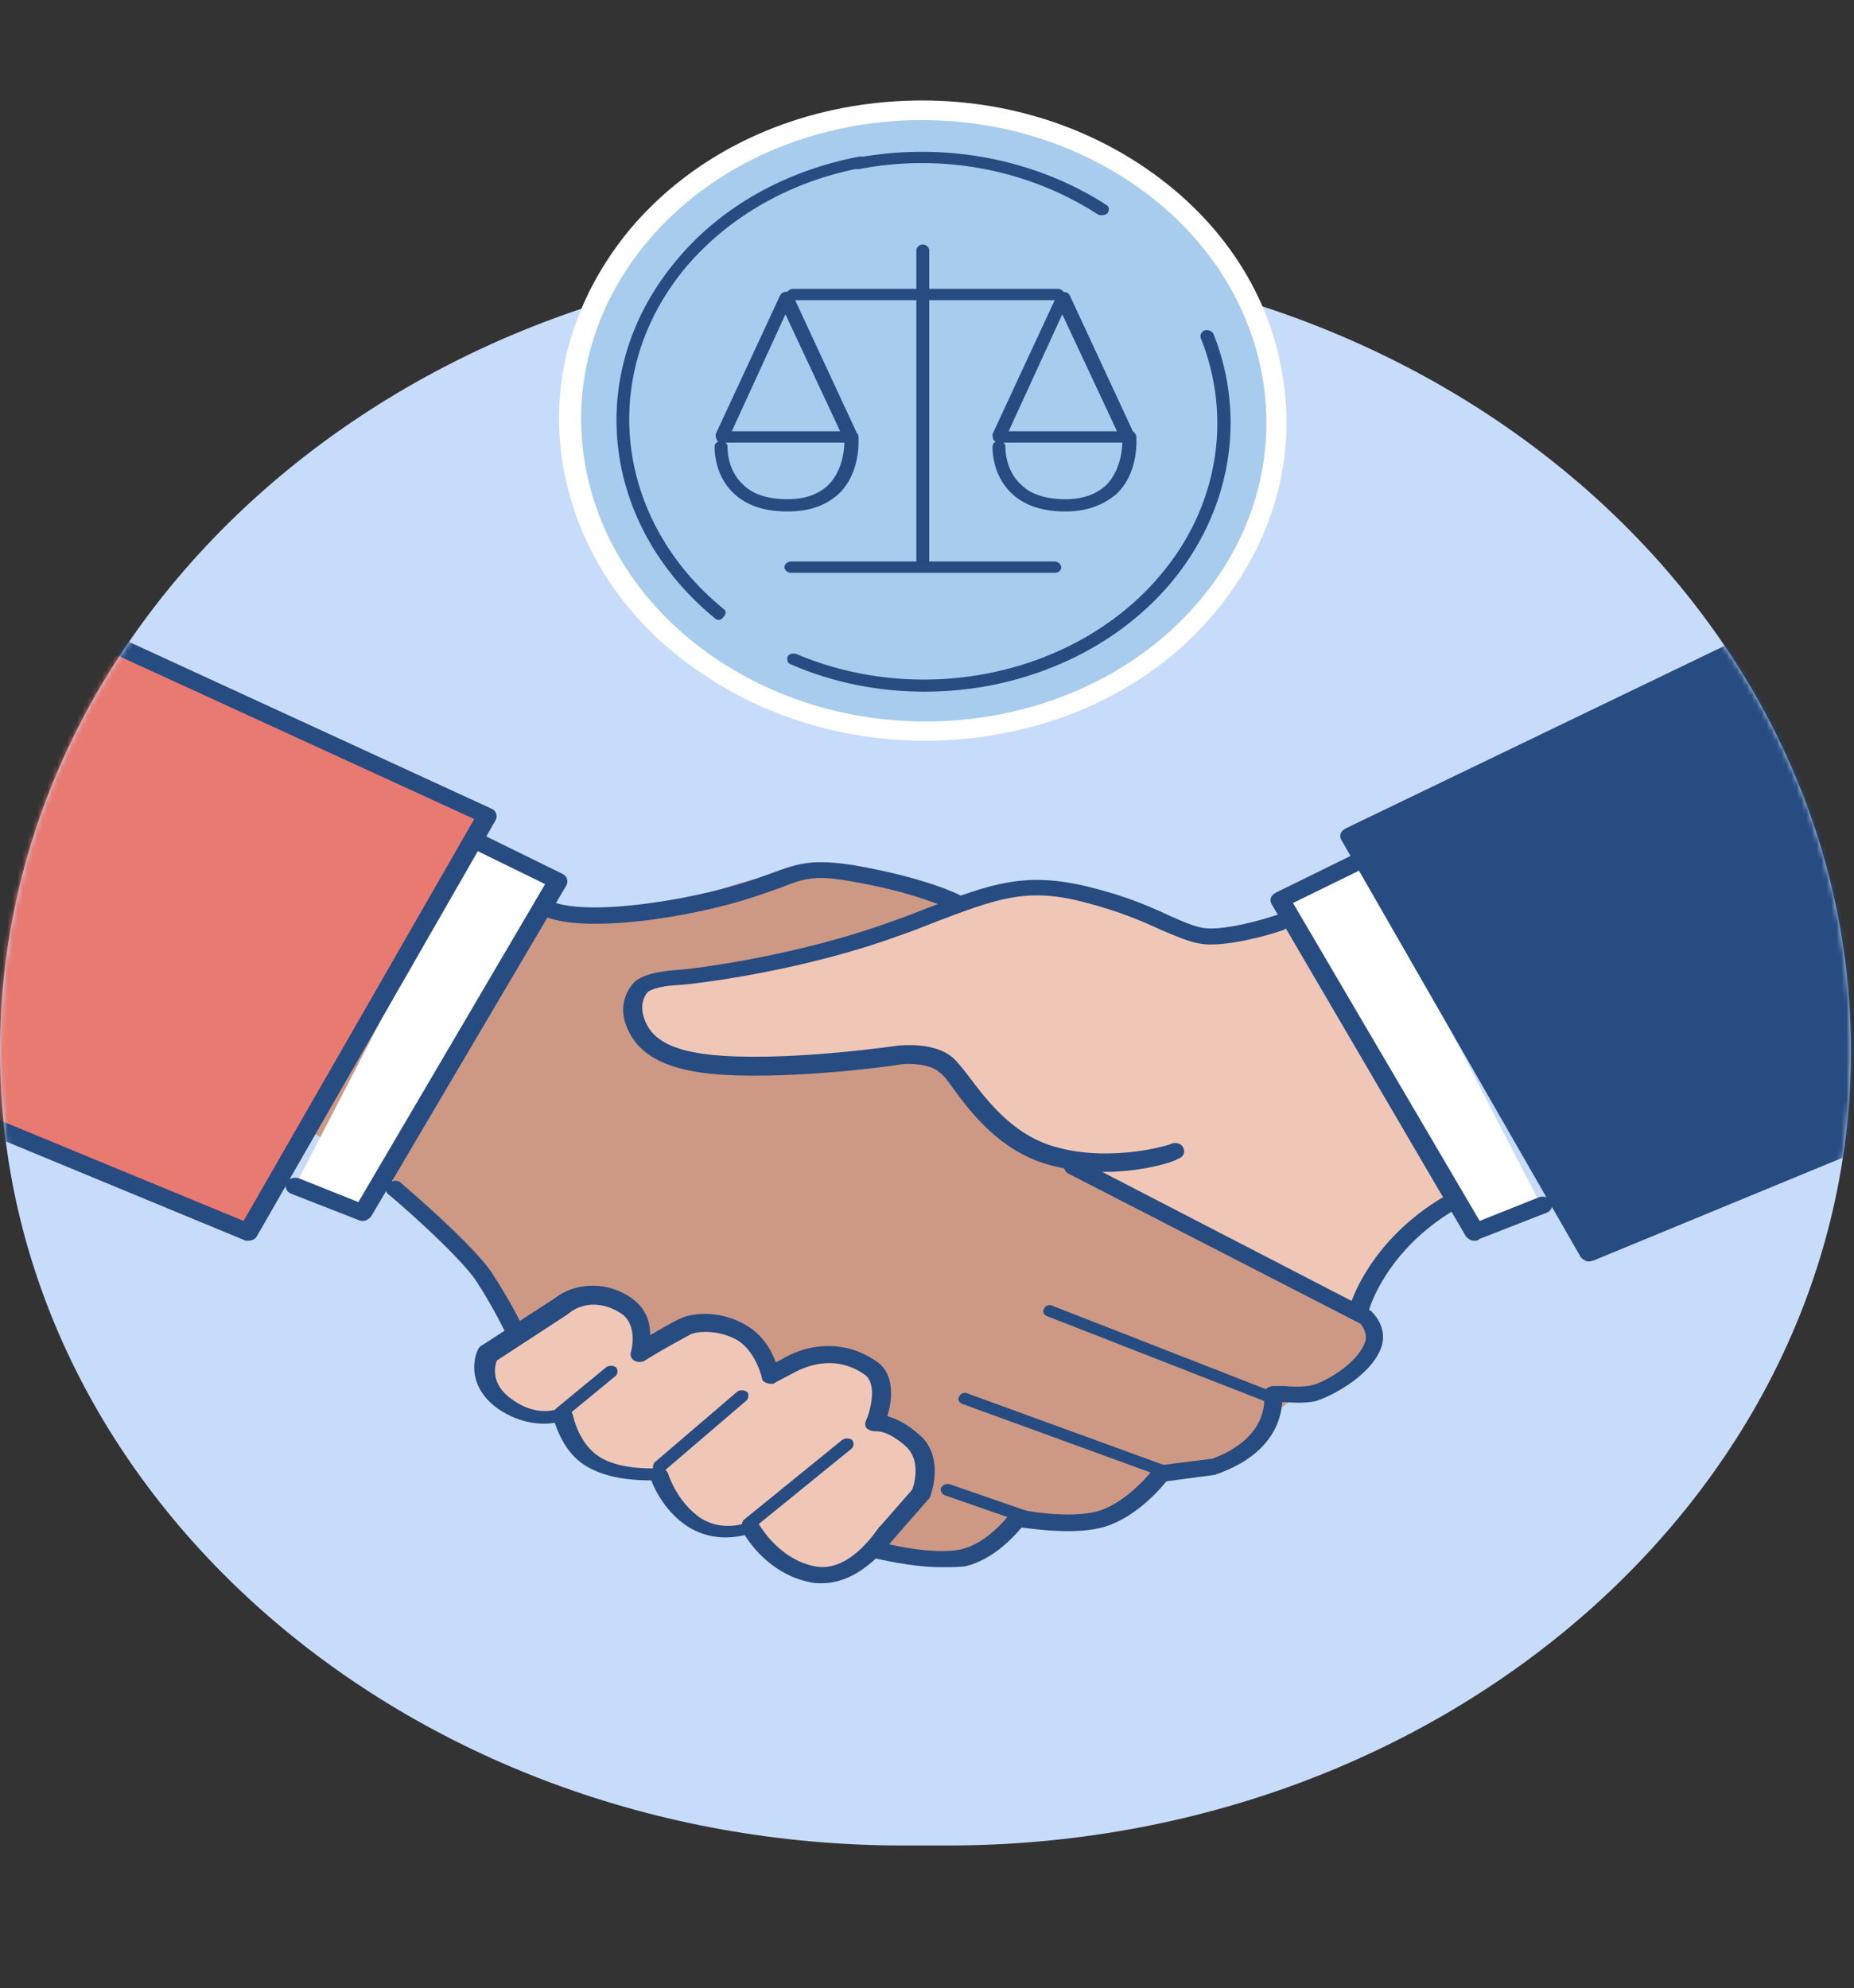 <svg width="372" height="399" viewBox="0 0 372 399" fill="none" xmlns="http://www.w3.org/2000/svg">
<rect x="0" y="0" width="372" height="399" fill="#333333" stroke="none"/>
<path d="M190.107 370.337H181.28C81.167 370.337 0 298.963 0 210.93C0 122.896 81.167 51.522 181.28 51.522H190.107C290.22 51.522 371.387 122.896 371.387 210.93C371.387 298.963 290.22 370.337 190.107 370.337Z" fill="#C7DCFB"/>
<mask id="mask0_1496_436" style="mask-type:luminance" maskUnits="userSpaceOnUse" x="0" y="51" width="372" height="320">
<path d="M190.107 370.337H181.28C81.167 370.337 0 298.963 0 210.93C0 122.896 81.167 51.522 181.28 51.522H190.107C290.22 51.522 371.387 122.896 371.387 210.93C371.387 298.963 290.22 370.337 190.107 370.337Z" fill="white"/>
</mask>
<g mask="url(#mask0_1496_436)">
<path d="M94.515 180.26C94.515 180.26 114.538 186.128 128.963 183.099C143.388 180.07 153.076 172.876 171.161 175.148C189.031 177.23 215.943 189.536 215.943 189.536L265.246 224.939L271.705 254.473C271.705 254.473 277.087 266.968 273.858 271.891C270.628 276.624 256.634 280.221 255.342 284.954C254.05 289.687 243.931 292.905 240.487 294.041C237.042 295.177 227.354 301.425 225.631 302.371C223.909 303.128 209.914 305.022 209.914 305.022C209.914 305.022 201.948 306.915 198.934 308.808C195.92 310.701 186.447 315.434 169.869 308.997C153.291 302.56 106.787 273.216 106.787 273.216C106.787 273.216 90.64 246.9 82.028 239.327C73.201 231.944 53.824 222.857 53.824 222.857L94.515 180.26Z" fill="#CD9985"/>
<path d="M206.47 305.779C206.254 305.779 206.039 305.779 206.039 305.779L189.677 300.099C189.031 299.91 188.6 299.153 188.815 298.585C189.031 298.017 189.892 297.638 190.538 297.828L206.9 303.507C207.546 303.696 207.977 304.454 207.761 305.022C207.546 305.59 207.116 305.779 206.47 305.779Z" fill="#264C82"/>
<path d="M262.877 183.099C262.877 183.099 248.237 188.211 242.64 188.211C237.042 188.211 232.305 183.478 217.88 179.692C203.24 175.905 196.997 180.07 179.342 186.507C161.688 192.944 141.665 195.973 135.852 196.163C130.039 196.541 128.747 197.866 128.747 197.866C128.747 197.866 125.949 200.328 127.24 204.682C128.747 209.036 132.408 212.823 144.679 213.769C159.966 214.716 180.419 211.687 180.419 211.687C180.419 211.687 186.447 210.93 189.676 213.769C192.906 216.609 198.504 228.347 210.56 231.944C222.617 235.541 249.744 251.823 249.744 251.823L272.135 263.371C272.135 263.371 272.135 258.26 277.518 252.769C282.9 247.279 296.464 238.002 296.464 238.002L265.246 184.425L262.877 183.099Z" fill="#F0C7B7"/>
<path d="M221.54 235.162C217.88 235.162 214.005 234.784 210.13 233.648C200.441 230.808 194.628 223.046 191.184 218.313C190.107 216.798 189.246 215.662 188.385 215.094C186.447 213.391 182.141 213.391 180.849 213.58C179.988 213.769 160.181 216.609 144.679 215.662C133.699 214.905 127.671 211.687 125.518 205.439C123.796 200.327 127.24 197.109 127.456 196.92C127.886 196.541 129.824 195.027 135.852 194.648C141.019 194.269 161.042 191.429 178.696 184.993C181.495 184.046 183.864 183.099 186.232 182.153C198.719 177.42 205.608 174.769 218.526 177.988C226.277 179.881 231.229 182.153 234.889 183.857C238.334 185.371 240.487 186.318 242.855 186.318C248.237 186.318 255.988 183.667 255.988 183.667C257.064 183.289 258.141 183.857 258.356 184.614C258.787 185.561 258.141 186.507 257.28 186.696C256.849 186.886 248.883 189.536 242.855 189.536C239.625 189.536 236.827 188.211 233.166 186.696C229.506 184.993 224.77 182.91 217.45 181.017C205.824 177.988 199.795 180.449 187.739 184.993C185.371 185.939 183.002 186.886 180.203 187.832C162.119 194.459 141.45 197.298 136.068 197.677C131.546 197.866 130.039 199.002 130.039 199.002C130.039 199.002 128.102 200.895 129.178 204.114C130.255 207.522 133.053 211.119 145.11 211.876C160.181 212.823 180.203 209.794 180.419 209.794C180.849 209.794 187.524 209.036 191.184 212.255C192.045 213.012 193.121 214.337 194.413 216.041C197.858 220.585 203.025 227.59 211.421 230.051C222.832 233.459 235.104 229.672 235.104 229.483C236.181 229.104 237.257 229.672 237.472 230.429C237.903 231.376 237.257 232.323 236.396 232.512C235.75 233.08 229.506 235.162 221.54 235.162Z" fill="#264C82"/>
<path d="M188.815 314.488C182.787 314.488 176.113 312.784 175.898 312.784C174.821 312.594 174.39 311.648 174.606 310.701C174.821 309.755 175.898 309.376 176.974 309.565C176.974 309.565 187.093 312.216 192.906 310.89C198.504 309.565 202.594 303.696 202.81 303.696C203.24 303.128 204.101 302.75 204.747 302.939C204.747 302.939 214.651 305.022 220.679 303.128C226.492 301.235 231.444 294.798 231.444 294.798C231.659 294.42 232.305 294.041 232.736 294.041L243.285 292.716C254.911 288.361 253.62 280.41 253.62 280.031C253.62 279.463 253.62 279.085 254.05 278.706C254.481 278.327 254.912 278.138 255.557 278.138H257.926C259.433 278.327 262.016 278.327 263.308 277.949C265.246 277.57 272.135 273.973 273.858 269.429C274.504 267.725 273.427 266.211 272.996 265.643L214.436 235.541C213.574 235.162 213.144 234.026 213.79 233.269C214.22 232.512 215.512 232.133 216.373 232.701L274.934 262.992C275.149 262.992 275.149 263.182 275.365 263.371C275.58 263.56 278.594 266.59 277.087 270.565C274.719 276.624 266.107 280.599 263.954 281.167C261.586 281.735 257.926 281.357 257.495 281.357H257.28C257.064 284.764 255.342 291.769 244.362 295.745C244.147 295.745 244.147 295.745 243.931 295.934L234.028 297.259C232.521 299.153 227.784 304.454 221.756 306.347C216.158 308.051 208.192 306.915 204.963 306.536C203.24 308.619 199.15 312.973 193.767 314.298C192.475 314.488 190.538 314.488 188.815 314.488Z" fill="#264C82"/>
<path d="M255.342 281.735C255.127 281.735 254.911 281.735 254.696 281.546L210.13 264.128C209.484 263.939 209.053 263.182 209.484 262.614C209.699 262.046 210.56 261.667 211.206 262.046L255.773 279.463C256.419 279.653 256.849 280.41 256.419 280.978C256.203 281.357 255.773 281.735 255.342 281.735Z" fill="#264C82"/>
<path d="M235.104 296.881C234.889 296.881 234.674 296.881 234.674 296.881L193.121 281.735C192.475 281.546 192.045 280.789 192.475 280.221C192.691 279.653 193.552 279.274 194.198 279.653L235.75 294.798C236.396 294.988 236.827 295.745 236.396 296.313C235.965 296.502 235.535 296.881 235.104 296.881Z" fill="#264C82"/>
<path d="M112.385 261.857L97.745 271.512C97.745 271.512 94.946 277.002 101.19 281.546C107.433 286.09 112.6 283.628 112.6 283.628C112.6 283.628 113.677 290.255 118.844 293.284C124.011 296.313 131.762 295.556 131.762 295.556C131.762 295.556 133.484 301.614 138.866 305.211C144.249 308.808 150.062 306.158 150.062 306.158C150.062 306.158 154.153 314.298 162.764 316.002C171.376 317.706 177.62 307.483 177.62 307.483L184.294 299.91C184.294 299.91 186.878 293.852 183.218 289.876C183.218 289.876 179.127 285.522 175.252 285.9C175.252 285.9 178.696 277.76 174.39 274.73C168.362 270.565 161.688 271.891 157.382 274.541L154.153 276.245C154.153 276.245 152.645 269.997 147.909 267.347C143.172 264.696 138.436 265.832 137.359 266.4C136.283 266.968 127.886 271.701 127.886 271.701C127.886 271.701 129.824 265.643 125.518 262.425C121.212 259.206 115.83 259.017 112.385 261.857Z" fill="#F0C7B7"/>
<path d="M150.277 307.104C149.847 307.104 149.631 306.915 149.201 306.726C148.77 306.158 148.77 305.59 149.201 305.022L169.008 288.929C169.654 288.551 170.3 288.551 170.946 288.929C171.376 289.497 171.376 290.065 170.946 290.633L151.138 306.726C150.923 307.104 150.708 307.104 150.277 307.104Z" fill="#264C82"/>
<path d="M164.917 317.706C164.056 317.706 163.41 317.706 162.549 317.517C155.229 316.002 151.138 310.701 149.416 308.051C147.048 308.619 142.527 309.187 138.005 306.347C133.699 303.507 131.546 299.342 130.685 297.07C127.886 297.07 122.289 296.881 117.983 294.42C113.892 292.148 112.17 287.983 111.308 285.522C108.94 285.9 104.634 285.9 99.898 282.682C94.085 278.517 94.731 273.027 96.022 270.565C96.238 270.376 96.453 269.997 96.668 269.997L111.308 260.531C115.614 257.124 122.289 257.124 127.025 260.721C129.824 262.803 130.47 265.643 130.47 267.915C133.053 266.4 136.068 264.696 136.713 264.507C138.221 263.75 143.603 262.614 149.201 265.643C152.861 267.536 154.798 270.944 155.66 273.405L156.736 272.837C162.98 269.051 170.3 269.24 175.898 273.216C179.773 275.866 178.912 281.357 178.05 284.196C181.711 285.143 184.725 288.172 185.155 288.551C189.461 293.284 186.662 300.099 186.662 300.289C186.662 300.478 186.447 300.667 186.447 300.667L179.988 308.051C178.696 309.376 173.099 317.706 164.917 317.706ZM150.277 304.264C150.492 304.264 150.708 304.264 150.923 304.454C151.354 304.643 151.784 304.832 152 305.4C152 305.4 155.875 312.784 163.41 314.298C170.515 315.813 176.113 306.726 176.328 306.536C176.328 306.536 176.328 306.347 176.543 306.347L183.002 298.963C183.433 298.017 184.725 293.473 182.141 290.633C181.28 289.687 178.05 287.036 175.682 287.226C175.036 287.226 174.39 287.036 173.96 286.658C173.529 286.279 173.529 285.522 173.745 285.143C174.606 283.25 176.113 277.76 173.529 275.866C167.286 271.512 161.257 274.352 158.889 275.677L155.66 277.381C155.229 277.76 154.583 277.76 153.937 277.57C153.291 277.381 152.861 277.002 152.861 276.434C152.861 276.434 151.569 270.755 147.478 268.672C143.388 266.59 139.297 267.347 138.651 267.726C138.005 268.104 133.269 270.565 129.393 273.027C128.748 273.405 127.886 273.405 127.24 273.027C126.595 272.648 126.379 271.891 126.595 271.323C126.595 271.323 128.102 266.211 124.872 263.75C121.427 261.289 117.121 261.099 114.107 263.561C114.107 263.561 114.107 263.561 113.892 263.75L99.682 273.027C99.252 274.162 98.391 277.76 102.697 280.789C107.864 284.575 111.954 282.682 112.17 282.682C112.6 282.493 113.461 282.493 113.892 282.682C114.538 282.871 114.753 283.439 114.969 284.007C114.969 284.007 116.045 289.876 120.566 292.527C125.087 295.177 132.192 294.609 132.192 294.609C133.053 294.609 133.915 294.988 134.13 295.934C134.13 295.934 135.852 301.425 140.589 304.643C145.11 307.483 149.631 305.59 149.847 305.59C149.631 304.454 150.062 304.264 150.277 304.264Z" fill="#264C82"/>
<path d="M102.912 267.915C102.266 267.915 101.405 267.536 101.19 266.968C101.19 266.968 99.037 262.425 95.592 257.124C92.147 251.823 78.153 239.706 77.938 239.706C77.292 239.138 77.076 238.002 77.938 237.434C78.583 236.866 79.875 236.677 80.521 237.434C81.167 238.002 95.161 249.929 98.821 255.609C102.481 261.289 104.634 265.643 104.634 265.832C105.065 266.59 104.634 267.726 103.558 267.915C103.558 267.915 103.127 267.915 102.912 267.915Z" fill="#264C82"/>
<path d="M119.274 185.371C110.878 185.371 108.294 183.478 107.648 182.91C107.003 182.153 107.003 181.206 107.648 180.638C108.294 180.07 109.586 180.07 110.232 180.638C110.447 180.828 115.614 184.046 136.498 180.26C146.402 178.366 151.354 176.473 155.014 175.148C160.181 173.255 162.98 172.308 171.376 173.633C185.586 176.095 192.475 179.502 192.691 179.692C193.552 180.07 193.767 181.206 193.337 181.963C192.906 182.721 191.614 182.91 190.753 182.531C190.753 182.531 184.079 179.124 170.73 176.852C163.41 175.527 161.257 176.284 156.521 178.177C152.645 179.502 147.478 181.585 137.359 183.478C129.393 184.993 123.58 185.371 119.274 185.371Z" fill="#264C82"/>
<path d="M273.427 172.687L256.849 180.638L295.818 247.468L309.382 242.167" fill="white"/>
<path d="M295.818 248.983C295.172 248.983 294.526 248.604 294.095 248.036L255.127 181.396C254.696 180.638 254.911 179.692 255.988 179.124L272.566 170.983C273.427 170.604 274.719 170.794 275.149 171.551C275.58 172.308 275.365 173.444 274.503 173.823L259.433 181.206L296.894 245.007L308.736 240.274C309.597 239.895 310.889 240.274 311.319 241.031C311.75 241.789 311.319 242.925 310.458 243.303L296.894 248.604C296.464 248.983 296.248 248.983 295.818 248.983Z" fill="#264C82"/>
<path d="M373.755 118.162L270.843 167.764L318.855 251.444L396.577 219.449L373.755 118.162Z" fill="#264C82"/>
<path d="M318.855 253.148C318.209 253.148 317.563 252.769 317.132 252.201L269.121 168.522C268.69 167.764 268.906 166.818 269.982 166.25L372.894 116.648C373.325 116.459 373.971 116.459 374.616 116.648C375.262 116.837 375.478 117.405 375.693 117.784L398.299 219.07C398.514 219.828 398.084 220.585 397.223 220.963L319.716 252.959C319.5 252.959 319.07 253.148 318.855 253.148ZM273.427 168.522L319.716 249.172L394.424 218.502L372.463 120.813L273.427 168.522Z" fill="#264C82"/>
<path d="M95.161 168.522L111.739 176.663L72.77 243.303L59.207 238.002" fill="white"/>
<path d="M72.77 245.007C72.555 245.007 72.34 245.007 71.909 244.818L58.345 239.517C57.484 239.138 57.054 238.192 57.484 237.245C57.915 236.488 58.991 236.109 60.068 236.488L71.909 241.221L109.371 177.42L94.3 170.036C93.439 169.658 93.008 168.522 93.654 167.764C94.085 167.007 95.376 166.628 96.238 167.196L112.816 175.337C113.677 175.716 114.107 176.662 113.677 177.609L74.493 244.06C74.062 244.628 73.416 245.007 72.77 245.007Z" fill="#264C82"/>
<path d="M1.076 119.298L97.745 163.789L49.733 247.468L-12.487 221.721" fill="white"/>
<path opacity="0.7" d="M1.076 119.298L97.745 163.789L49.733 247.468L-12.487 221.721" fill="#E04235"/>
<path d="M49.734 248.983C49.518 248.983 49.088 248.983 48.872 248.794L-13.348 223.046C-14.21 222.667 -14.64 221.721 -14.21 220.774C-13.779 220.017 -12.703 219.638 -11.626 220.017L48.872 245.007L95.161 164.357L0.215 120.813C-0.646 120.434 -1.077 119.298 -0.646 118.541C-0.215 117.784 1.076 117.405 1.938 117.784L98.606 162.274C99.467 162.653 99.898 163.599 99.467 164.546L51.456 248.226C51.025 248.794 50.38 248.983 49.734 248.983Z" fill="#264C82"/>
<path d="M272.566 264.129C272.35 264.129 272.35 264.129 272.135 264.129C271.059 263.939 270.413 262.993 270.843 262.046C271.059 261.478 274.719 248.983 289.79 240.085C290.651 239.517 291.727 239.706 292.373 240.464C293.019 241.221 292.804 242.167 291.942 242.735C278.163 250.876 274.719 262.614 274.719 262.803C274.288 263.75 273.427 264.129 272.566 264.129Z" fill="#264C82"/>
<path d="M112.6 284.764C112.17 284.764 111.954 284.575 111.524 284.386C111.093 283.818 111.093 283.25 111.524 282.682L121.643 274.352C122.289 273.973 122.934 273.973 123.58 274.352C124.011 274.92 124.011 275.488 123.58 276.056L113.461 284.386C113.246 284.575 113.031 284.764 112.6 284.764Z" fill="#264C82"/>
<path d="M132.192 295.556C131.762 295.556 131.546 295.366 131.331 295.177C130.9 294.798 130.9 294.041 131.331 293.473L147.909 279.274C148.34 278.896 149.201 278.896 149.847 279.274C150.277 279.653 150.277 280.41 149.847 280.978L133.269 295.177C132.838 295.556 132.623 295.556 132.192 295.556Z" fill="#264C82"/>
</g>
<path d="M185.586 148.643C170.515 148.643 155.014 144.478 142.096 135.959C126.164 125.735 116.045 110.779 113.031 93.74C110.017 76.701 114.969 59.852 126.379 46.032C138.005 32.211 155.014 23.313 174.175 20.852C193.552 18.391 212.713 22.556 228.43 32.779C244.147 43.002 254.481 57.959 257.28 74.998C260.294 92.036 255.342 108.886 243.932 122.706C229.937 139.745 207.977 148.643 185.586 148.643ZM185.155 27.857C181.926 27.857 178.912 28.046 175.682 28.425C158.674 30.697 143.603 38.459 133.484 50.575C123.365 62.692 119.059 77.648 121.643 92.604C124.226 107.561 133.269 120.813 147.048 129.901C175.682 148.454 216.158 143.342 237.257 118.352C247.376 106.235 251.682 91.279 249.099 76.323C246.515 61.367 237.473 48.114 223.694 39.027C212.283 31.643 198.934 27.857 185.155 27.857Z" fill="white"/>
<path d="M240.719 120.497C263.225 93.778 256.682 55.973 226.105 36.059C195.528 16.144 152.497 21.66 129.991 48.38C107.485 75.099 114.028 112.904 144.605 132.818C175.182 152.733 218.213 147.217 240.719 120.497Z" fill="#A7CCEE"/>
<path d="M221.11 43.192C220.895 43.192 220.464 43.192 220.249 43.002C206.47 34.104 189.246 30.697 172.453 33.915C171.807 34.104 170.946 33.726 170.946 32.968C170.731 32.401 171.161 31.643 172.022 31.643C189.461 28.425 207.546 31.832 221.971 41.109C222.617 41.488 222.617 42.245 222.187 42.813C221.971 43.002 221.541 43.192 221.11 43.192Z" fill="#264C82"/>
<path d="M185.586 138.799C176.544 138.799 167.286 137.095 158.674 133.308C158.028 133.119 157.813 132.362 158.028 131.794C158.243 131.226 159.105 131.036 159.75 131.226C185.155 142.017 215.943 135.391 232.736 115.512C244.362 101.881 247.376 83.896 240.917 67.803C240.702 67.236 241.133 66.478 241.779 66.289C242.424 66.1 243.286 66.478 243.501 67.046C250.175 83.896 246.946 102.638 234.889 117.027C223.048 131.036 204.532 138.799 185.586 138.799Z" fill="#264C82"/>
<path d="M144.249 124.41C143.818 124.41 143.603 124.221 143.388 124.032C120.351 105.099 117.122 74.24 135.852 52.09C144.68 41.488 157.597 34.294 172.238 31.454C172.884 31.265 173.745 31.643 173.745 32.401C173.96 32.968 173.529 33.726 172.668 33.726C158.674 36.376 146.402 43.381 137.79 53.415C119.921 74.619 123.15 104.153 145.11 122.138C145.756 122.517 145.756 123.274 145.11 123.842C144.895 124.221 144.464 124.41 144.249 124.41Z" fill="#264C82"/>
<path d="M226.276 88.818H200.44C200.01 88.818 199.579 88.629 199.364 88.25C199.149 87.871 199.149 87.493 199.149 87.114L212.066 59.284C212.497 58.337 214.219 58.337 214.65 59.284L227.568 87.114C227.783 87.493 227.783 87.871 227.353 88.25C227.137 88.629 226.707 88.818 226.276 88.818ZM202.378 86.546H224.123L213.143 63.071L202.378 86.546Z" fill="#264C82"/>
<path d="M213.789 102.638C209.268 102.638 205.608 101.503 203.024 99.041C198.933 95.255 199.149 89.765 199.149 89.575C199.149 89.007 199.795 88.439 200.44 88.439C201.086 88.439 201.732 89.007 201.732 89.575C201.732 89.575 201.517 94.308 204.962 97.338C206.899 99.231 209.913 100.177 213.789 100.177C217.234 100.177 219.817 99.231 221.755 97.527C225.63 93.93 225.2 87.682 225.2 87.682C225.2 87.114 225.63 86.546 226.491 86.357C227.137 86.357 227.783 86.736 227.998 87.493C227.998 87.871 228.644 94.876 223.908 99.231C221.109 101.503 217.879 102.638 213.789 102.638Z" fill="#264C82"/>
<path d="M170.729 88.818H144.894C144.463 88.818 144.033 88.629 143.817 88.25C143.602 87.871 143.602 87.493 143.602 87.114L156.52 59.284C156.735 58.906 157.166 58.527 157.812 58.527C158.457 58.527 158.888 58.906 159.103 59.284L172.021 87.114C172.236 87.493 172.236 87.871 171.806 88.25C171.591 88.629 171.16 88.818 170.729 88.818ZM146.831 86.546H168.576L157.596 63.071L146.831 86.546Z" fill="#264C82"/>
<path d="M158.027 102.638C153.506 102.638 149.846 101.503 147.262 99.041C143.171 95.255 143.387 89.765 143.387 89.575C143.387 89.007 144.033 88.439 144.678 88.439C145.324 88.439 145.97 89.007 145.97 89.575C145.97 89.575 145.755 94.308 149.2 97.338C151.137 99.231 154.152 100.177 158.027 100.177C161.472 100.177 164.055 99.231 165.993 97.527C169.868 93.93 169.438 87.682 169.438 87.682C169.438 87.114 169.868 86.546 170.729 86.357C171.375 86.357 172.021 86.736 172.237 87.493C172.237 87.871 172.882 94.876 168.146 99.231C165.562 101.503 162.333 102.638 158.027 102.638Z" fill="#264C82"/>
<path d="M212.282 60.231H159.103C158.457 60.231 157.812 59.663 157.812 59.095C157.812 58.527 158.457 57.959 159.103 57.959H212.282C212.928 57.959 213.573 58.527 213.573 59.095C213.573 59.663 212.928 60.231 212.282 60.231Z" fill="#264C82"/>
<path d="M185.154 114.755C184.508 114.755 183.863 114.187 183.863 113.619V50.197C183.863 49.629 184.508 49.061 185.154 49.061C185.8 49.061 186.446 49.629 186.446 50.197V113.43C186.446 114.187 185.8 114.755 185.154 114.755Z" fill="#264C82"/>
<path d="M211.636 114.944H158.673C158.027 114.944 157.381 114.376 157.381 113.808C157.381 113.24 158.027 112.672 158.673 112.672H211.636C212.282 112.672 212.928 113.24 212.928 113.808C212.928 114.376 212.497 114.944 211.636 114.944Z" fill="#264C82"/>
</svg>
